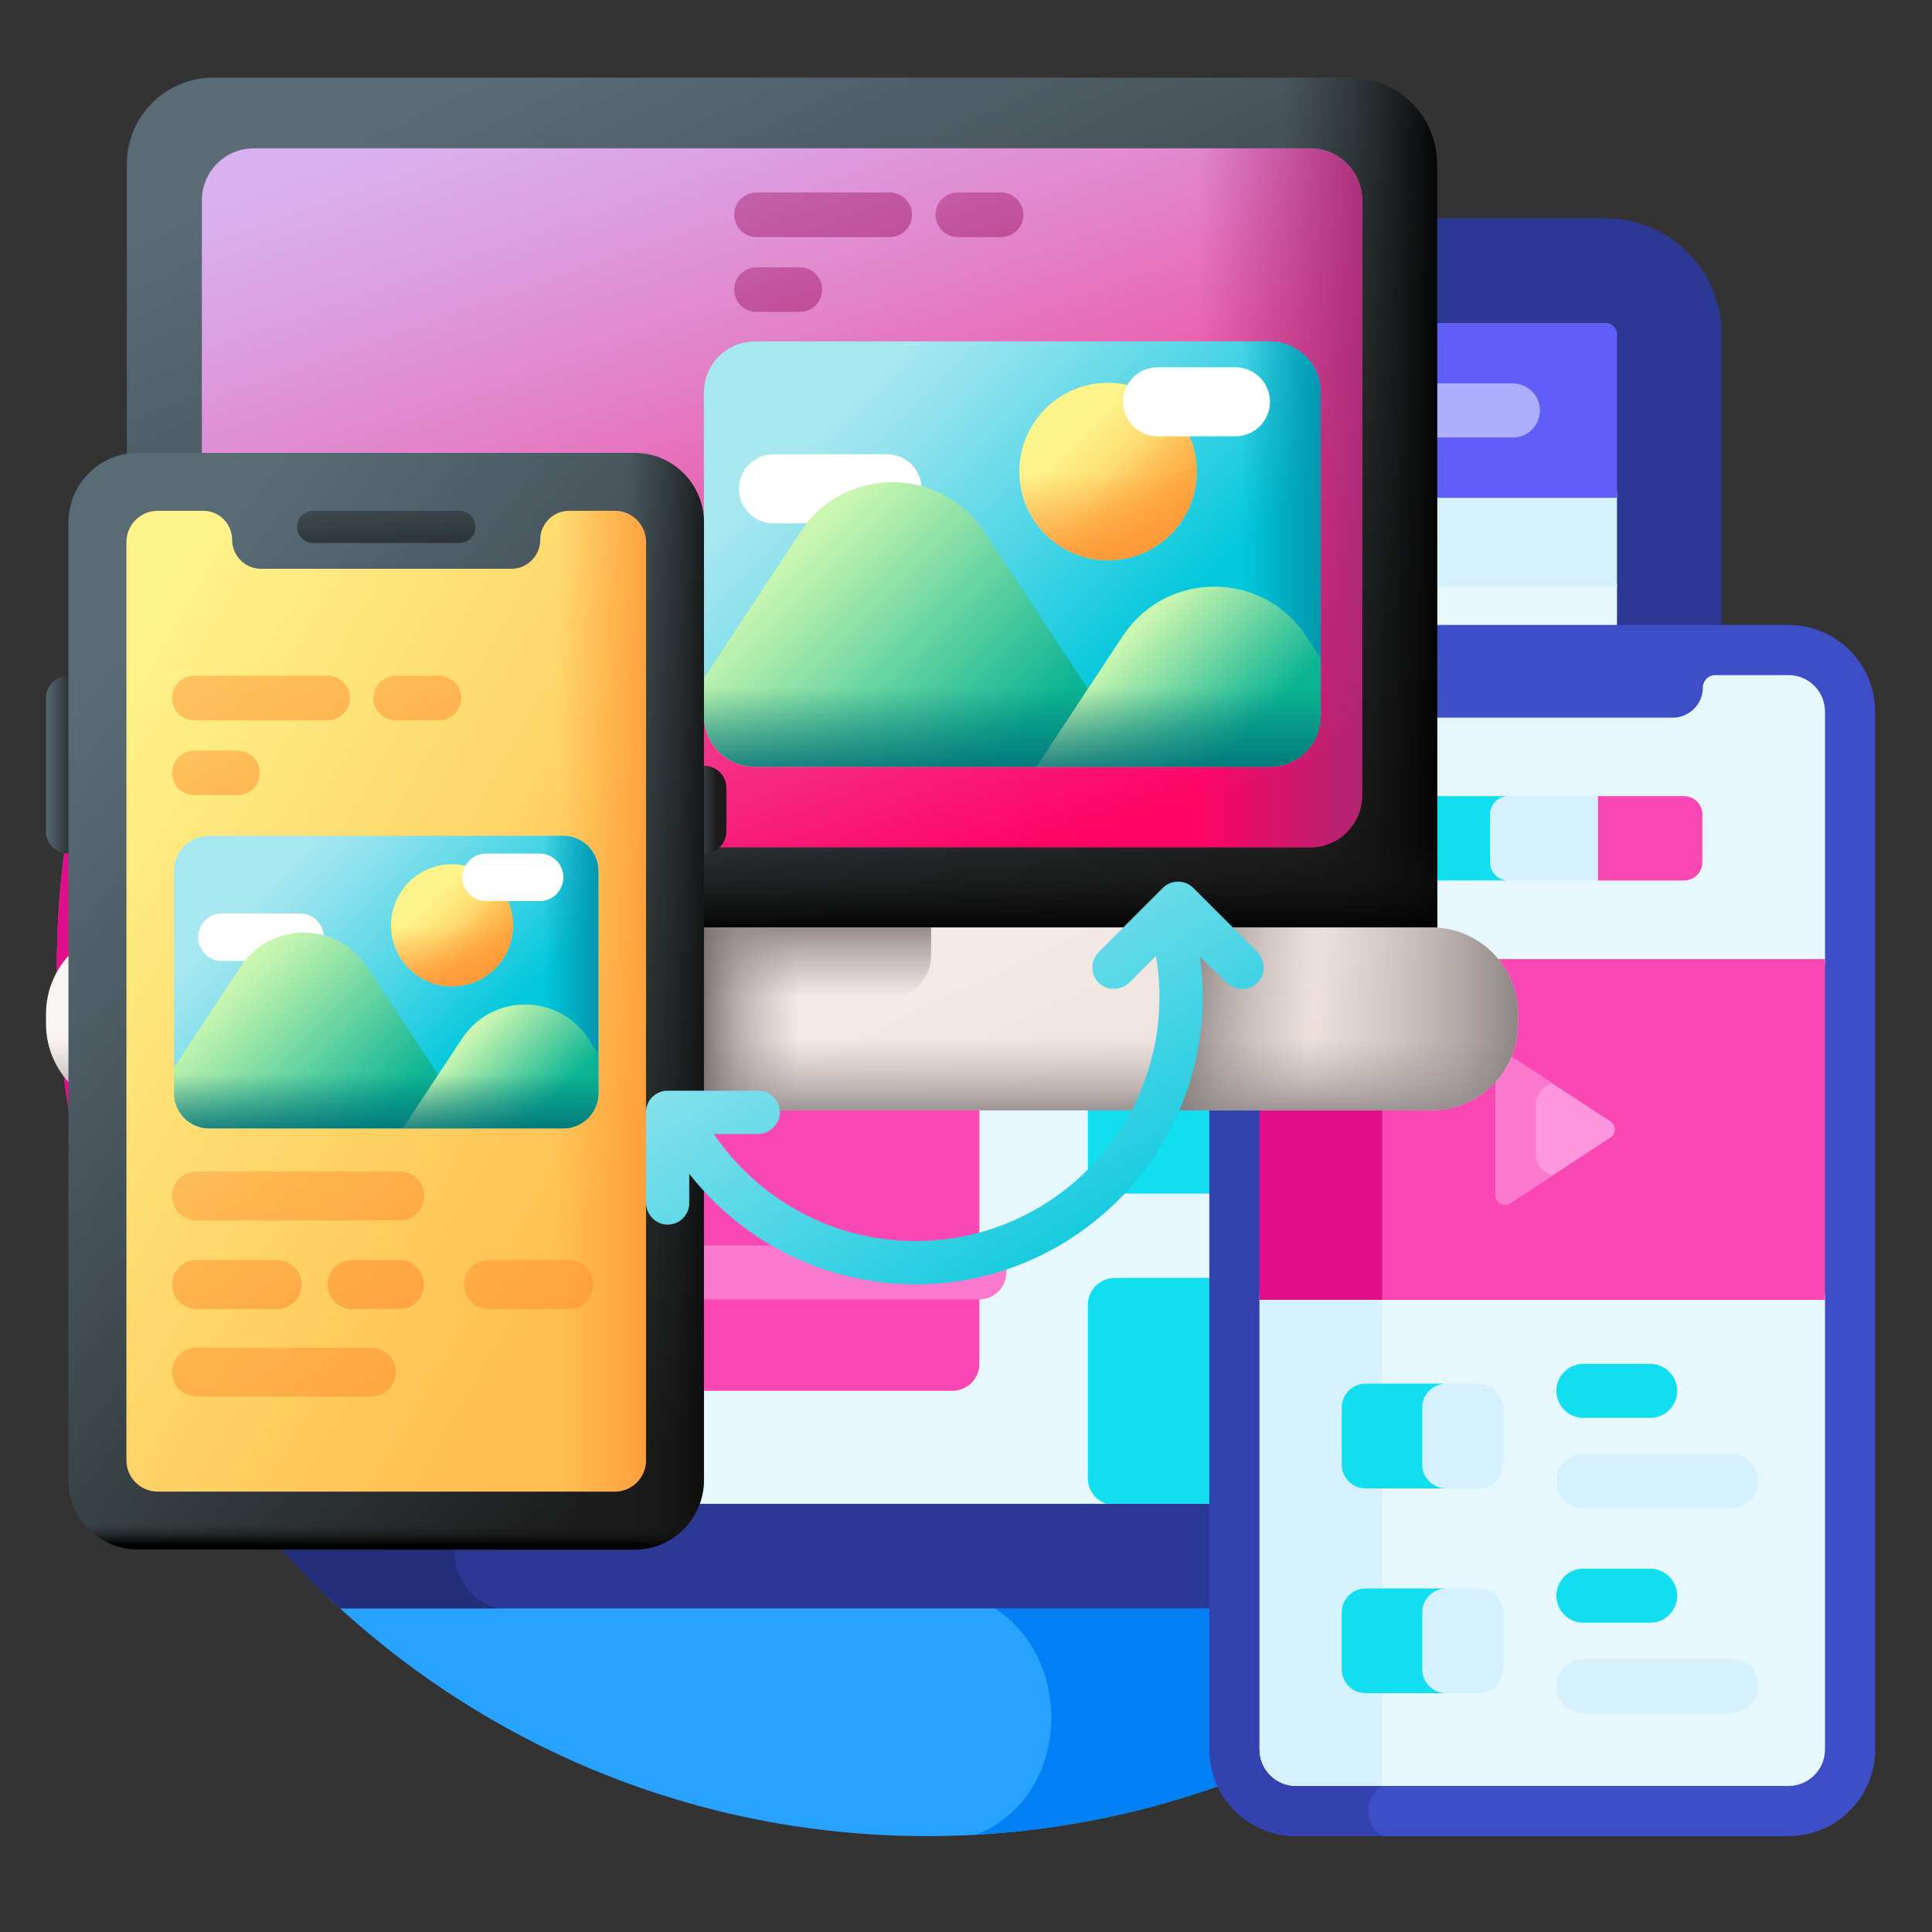 <svg xmlns="http://www.w3.org/2000/svg" width="84" height="84" viewBox="0 0 84 84" fill="none"><rect x="0" y="0" width="84" height="84" fill="#333333" stroke="none"/><path d="M60.388 9.939C54.567 6.284 47.682 4.169 40.302 4.169C32.921 4.169 26.036 6.284 20.215 9.939H60.388Z" fill="#27A3FF"/><path d="M14.311 69.487C21.089 75.898 30.236 79.831 40.302 79.831C50.368 79.831 59.514 75.898 66.292 69.487H14.311Z" fill="#27A3FF"/><path d="M42.453 79.768C51.668 79.251 60 75.438 66.292 69.487H42.385C46.748 71.217 46.866 77.996 42.453 79.768Z" fill="#0080F4"/><path d="M69.818 9.496H20.938C18.678 10.845 16.57 12.424 14.648 14.199L10.422 65.2C11.742 66.897 13.202 68.481 14.787 69.93H52.817V30.939C52.817 28.991 54.401 27.405 56.35 27.405H74.851V14.53C74.851 11.754 72.593 9.496 69.818 9.496Z" fill="#2B3894"/><path d="M19.781 67.53C19.781 66.198 20.826 65.114 22.141 65.046V14.344C20.826 14.276 19.781 13.192 19.781 11.861C19.781 10.757 20.499 9.823 21.493 9.496H20.938C18.678 10.845 16.57 12.424 14.648 14.199L10.422 65.2C11.742 66.897 13.202 68.481 14.787 69.93H21.62C20.561 69.644 19.781 68.679 19.781 67.53Z" fill="#232E7A"/><path d="M6.318 25.364C4.567 28.934 3.365 32.821 2.814 36.914L7.283 60.473L7.282 60.474C8.249 62.198 9.346 63.84 10.562 65.384H52.817V30.939C52.817 28.991 54.401 27.406 56.35 27.406H70.304V25.364H6.318Z" fill="#E6F7FE"/><path d="M6.318 25.364C4.567 28.934 3.365 32.821 2.814 36.914L7.283 60.473L7.282 60.474C8.249 62.198 9.346 63.84 10.562 65.384H21.028V25.364H6.318Z" fill="#D5F1FE"/><path d="M41.405 36.908H2.813C2.589 38.574 2.471 40.273 2.471 42C2.471 47.068 3.47 51.902 5.278 56.32H42.582V38.085C42.582 37.435 42.055 36.908 41.405 36.908Z" fill="#F948B4"/><path d="M7.283 60.472H41.405C42.055 60.472 42.581 59.946 42.581 59.296V56.32H5.278C5.864 57.75 6.534 59.136 7.283 60.472Z" fill="#F948B4"/><path d="M20.895 36.908H2.813C2.589 38.574 2.471 40.273 2.471 42C2.471 47.068 3.47 51.902 5.278 56.32H19.719V38.085C19.719 37.435 20.245 36.908 20.895 36.908Z" fill="#E00E8B"/><path d="M19.719 59.296V56.32H5.278C5.863 57.75 6.534 59.136 7.283 60.472H20.895C20.245 60.472 19.719 59.946 19.719 59.296Z" fill="#E00E8B"/><path d="M6.009 32.257C6.657 32.257 7.183 31.731 7.183 31.083C7.183 30.434 6.657 29.908 6.009 29.908H4.445C4.185 30.68 3.951 31.464 3.74 32.257H6.009Z" fill="#F948B4"/><path d="M34.087 32.439V29.726C34.087 29.29 33.734 28.936 33.298 28.936H13.229C12.793 28.936 12.44 29.29 12.44 29.726V32.439C12.44 32.875 12.793 33.229 13.229 33.229H33.298C33.734 33.229 34.087 32.875 34.087 32.439Z" fill="#D5F1FE"/><path d="M20.16 32.439V29.726C20.16 29.29 20.514 28.936 20.95 28.936H13.229C12.793 28.936 12.44 29.29 12.44 29.726V32.439C12.44 32.875 12.793 33.229 13.229 33.229H20.95C20.514 33.229 20.16 32.875 20.16 32.439Z" fill="#11DFEF"/><path d="M48.475 28.467C47.824 28.467 47.296 28.995 47.296 29.646V37.171C47.296 37.821 47.824 38.35 48.475 38.35H52.817V30.939C52.817 29.978 53.203 29.104 53.829 28.467H48.475Z" fill="#11DFEF"/><path d="M52.817 42.015H48.475C47.824 42.015 47.296 42.542 47.296 43.194V50.718C47.296 51.369 47.824 51.897 48.475 51.897H52.817V42.015Z" fill="#11DFEF"/><path d="M52.817 55.562H48.475C47.824 55.562 47.296 56.089 47.296 56.741V64.265C47.296 64.786 47.634 65.227 48.102 65.384H52.817V55.562Z" fill="#11DFEF"/><path d="M42.581 56.498H9.896C9.247 56.498 8.721 55.973 8.721 55.324C8.721 54.675 9.247 54.149 9.896 54.149H42.581C43.23 54.149 43.756 54.675 43.756 55.324C43.756 55.972 43.23 56.498 42.581 56.498Z" fill="#FC7ACD"/><path d="M9.896 54.149H4.463C4.733 54.945 5.03 55.727 5.351 56.498H9.896C10.544 56.498 11.07 55.973 11.07 55.324C11.07 54.675 10.544 54.149 9.896 54.149Z" fill="#11DFEF"/><path d="M24.171 46.214L17.919 42.113C17.523 41.853 16.997 42.138 16.997 42.611V50.812C16.997 51.286 17.523 51.57 17.919 51.31L24.171 47.21C24.53 46.975 24.53 46.449 24.171 46.214Z" fill="#FC7ACD"/><path d="M19.426 47.825V45.598C19.426 44.77 19.959 44.134 20.639 43.897L17.919 42.113C17.523 41.853 16.997 42.138 16.997 42.611V50.812C16.997 51.286 17.523 51.57 17.919 51.31L20.639 49.527C19.959 49.289 19.426 48.654 19.426 47.825Z" fill="#F948B4"/><path d="M77.761 27.171H56.35C54.272 27.171 52.581 28.861 52.581 30.939V76.063C52.581 78.141 54.272 79.831 56.35 79.831H77.761C79.839 79.831 81.529 78.141 81.529 76.063V30.939C81.529 28.861 79.839 27.171 77.761 27.171Z" fill="#3D4EC6"/><path d="M60.753 77.456V33.923C60.753 32.261 60.294 30.65 59.573 29.153C59.48 28.959 59.428 28.741 59.428 28.512C59.428 27.918 59.779 27.407 60.284 27.172H56.35C54.269 27.172 52.582 28.858 52.582 30.939V76.063C52.582 78.144 54.269 79.831 56.35 79.831H60.11C59.737 79.608 59.486 79.201 59.486 78.734C59.486 78.032 60.052 77.463 60.753 77.456Z" fill="#3342AE"/><path d="M79.348 41.907C79.348 35.943 79.348 31.453 79.348 30.939C79.348 30.062 78.638 29.352 77.761 29.352H74.579C74.279 29.352 74.036 29.596 74.036 29.895C74.036 30.616 73.447 31.204 72.727 31.204H61.384C60.664 31.204 60.075 30.616 60.075 29.895C60.075 29.596 59.832 29.352 59.532 29.352H56.35C55.474 29.352 54.763 30.062 54.763 30.939V41.907H79.348Z" fill="#E6F7FE"/><path d="M54.763 56.308V76.063C54.763 76.94 55.474 77.65 56.349 77.65H77.761C78.638 77.65 79.348 76.94 79.348 76.063C79.348 75.333 79.348 66.183 79.348 56.308H54.763Z" fill="#E6F7FE"/><path d="M60.095 41.907C60.095 37.33 60.095 33.207 60.095 30.113C60.083 30.042 60.075 29.97 60.075 29.895C60.075 29.596 59.832 29.352 59.532 29.352H56.349C55.474 29.352 54.763 30.062 54.763 30.939V41.907H60.095Z" fill="#D5F1FE"/><path d="M54.763 56.308V76.063C54.763 76.94 55.474 77.65 56.349 77.65H60.095C60.095 72.7 60.095 64.659 60.095 56.308H54.763Z" fill="#D5F1FE"/><path d="M71.746 61.648H68.843C68.194 61.648 67.669 61.122 67.669 60.473C67.669 59.825 68.194 59.299 68.843 59.299H71.746C72.395 59.299 72.921 59.825 72.921 60.473C72.921 61.122 72.395 61.648 71.746 61.648Z" fill="#11DFEF"/><path d="M75.276 65.573H68.843C68.195 65.573 67.669 65.047 67.669 64.399C67.669 63.751 68.195 63.225 68.843 63.225H75.276C75.925 63.225 76.451 63.75 76.451 64.399C76.451 65.047 75.925 65.573 75.276 65.573Z" fill="#D5F1FE"/><path d="M71.746 70.552H68.843C68.194 70.552 67.669 70.026 67.669 69.377C67.669 68.729 68.194 68.203 68.843 68.203H71.746C72.395 68.203 72.921 68.729 72.921 69.377C72.921 70.026 72.395 70.552 71.746 70.552Z" fill="#11DFEF"/><path d="M75.276 74.479H68.843C68.195 74.479 67.669 73.953 67.669 73.304C67.669 72.655 68.195 72.13 68.843 72.13H75.276C75.925 72.13 76.451 72.655 76.451 73.304C76.451 73.953 75.925 74.479 75.276 74.479Z" fill="#D5F1FE"/><path d="M54.763 41.7H79.348V56.515H54.763V41.7Z" fill="#F948B4"/><path d="M54.763 41.7H60.095V56.515H54.763V41.7Z" fill="#E00E8B"/><path d="M74.016 37.492V35.404C74.016 34.969 73.663 34.615 73.227 34.615H60.885C60.449 34.615 60.095 34.969 60.095 35.404V37.492C60.095 37.927 60.449 38.281 60.885 38.281H73.227C73.663 38.281 74.016 37.927 74.016 37.492Z" fill="#D5F1FE"/><path d="M64.786 37.492V35.404C64.786 34.969 65.14 34.615 65.576 34.615H60.884C60.448 34.615 60.095 34.969 60.095 35.404V37.492C60.095 37.927 60.448 38.281 60.884 38.281H65.576C65.14 38.281 64.786 37.927 64.786 37.492Z" fill="#11DFEF"/><path d="M64.303 60.16H59.374C58.801 60.16 58.336 60.625 58.336 61.198V63.675C58.336 64.247 58.801 64.713 59.374 64.713H64.303C64.875 64.713 65.34 64.247 65.34 63.675V61.198C65.34 60.625 64.875 60.16 64.303 60.16Z" fill="#D5F1FE"/><path d="M64.303 69.064H59.374C58.801 69.064 58.336 69.529 58.336 70.102V72.58C58.336 73.152 58.801 73.617 59.374 73.617H64.303C64.875 73.617 65.34 73.152 65.34 72.58V70.102C65.34 69.529 64.875 69.064 64.303 69.064Z" fill="#D5F1FE"/><path d="M61.838 63.675V61.198C61.838 60.625 62.304 60.16 62.876 60.16H59.374C58.801 60.16 58.336 60.625 58.336 61.198V63.675C58.336 64.247 58.801 64.713 59.374 64.713H62.876C62.304 64.713 61.838 64.247 61.838 63.675Z" fill="#11DFEF"/><path d="M61.838 72.58V70.102C61.838 69.529 62.304 69.064 62.876 69.064H59.374C58.801 69.064 58.336 69.529 58.336 70.102V72.58C58.336 73.152 58.801 73.617 59.374 73.617H62.876C62.304 73.617 61.838 73.152 61.838 72.58Z" fill="#11DFEF"/><path d="M6.24 25.521H70.304V21.377H8.584C7.719 22.703 6.935 24.086 6.24 25.521Z" fill="#D5F1FE"/><path d="M21.028 21.377H8.584C7.719 22.703 6.935 24.086 6.24 25.521H21.028V21.377Z" fill="#11DFEF"/><path d="M12.44 25.521C12.44 23.239 10.715 21.388 8.583 21.378C7.719 22.704 6.935 24.087 6.24 25.521H12.44Z" fill="#0AC6E5"/><path d="M69.818 14.044H14.815C12.362 16.281 10.205 18.837 8.408 21.646H70.304V14.53C70.304 14.267 70.081 14.044 69.818 14.044Z" fill="#615DF9"/><path d="M21.028 14.044H14.815C12.362 16.281 10.205 18.837 8.408 21.646H21.028V14.044Z" fill="#3D4EC6"/><path d="M65.779 19.02H57.531C56.882 19.02 56.356 18.494 56.356 17.845C56.356 17.196 56.882 16.671 57.531 16.671H65.779C66.427 16.671 66.953 17.196 66.953 17.845C66.953 18.494 66.427 19.02 65.779 19.02Z" fill="#AEAEFF"/><path d="M51.631 19.02H15.576C14.927 19.02 14.401 18.494 14.401 17.845C14.401 17.196 14.927 16.671 15.576 16.671H51.631C52.28 16.671 52.805 17.196 52.805 17.845C52.805 18.494 52.28 19.02 51.631 19.02Z" fill="#AEAEFF"/><path d="M45.181 17.845C45.181 17.196 45.706 16.671 46.356 16.671H15.576C14.927 16.671 14.401 17.196 14.401 17.845C14.401 18.494 14.927 19.02 15.576 19.02H46.356C45.706 19.02 45.181 18.494 45.181 17.845Z" fill="#8181FC"/><path d="M33.298 28.936H29.548V33.229H33.298C33.734 33.229 34.088 32.875 34.088 32.439V29.726C34.087 29.29 33.734 28.936 33.298 28.936Z" fill="#F948B4"/><path d="M9.896 57.672C9.247 57.672 8.721 57.146 8.721 56.497V53.992C8.721 53.343 9.247 52.817 9.896 52.817C10.545 52.817 11.07 53.343 11.07 53.992V56.497C11.07 57.146 10.545 57.672 9.896 57.672Z" fill="#E6F7FE"/><path d="M9.896 55.324C9.247 55.324 8.721 54.798 8.721 54.149V56.498C8.721 57.147 9.247 57.672 9.896 57.672C10.545 57.672 11.07 57.147 11.07 56.498V54.149C11.07 54.798 10.545 55.324 9.896 55.324Z" fill="#D5F1FE"/><path d="M73.227 34.615H69.477V38.281H73.227C73.663 38.281 74.016 37.927 74.016 37.492V35.404C74.016 34.969 73.663 34.615 73.227 34.615Z" fill="#F948B4"/><path d="M70.022 48.761L65.67 45.907C65.394 45.726 65.027 45.923 65.027 46.253V51.962C65.027 52.292 65.394 52.49 65.67 52.309L70.022 49.455C70.272 49.291 70.272 48.925 70.022 48.761Z" fill="#FF97DF"/><path d="M66.77 50.159V48.057C66.77 47.575 67.106 47.214 67.515 47.117L65.67 45.907C65.394 45.726 65.027 45.923 65.027 46.253V51.962C65.027 52.292 65.394 52.49 65.67 52.31L67.515 51.1C67.106 51.002 66.77 50.641 66.77 50.159Z" fill="#FC7ACD"/><g clip-path="url(#clip0_18403_22538)"><path d="M62.486 47.61H5.515V7.14C5.515 5.06 7.2 3.375 9.279 3.375H58.721C60.8 3.375 62.486 5.06 62.486 7.14V47.61Z" fill="url(#paint0_linear_18403_22538)"/><path d="M58.721 3.375H35.756V47.61H62.486V7.14C62.486 5.06 60.8 3.375 58.721 3.375Z" fill="url(#paint1_linear_18403_22538)"/><path d="M5.515 31.504H62.486V47.61H5.515V31.504Z" fill="url(#paint2_linear_18403_22538)"/><path d="M56.964 6.449H11.036C9.789 6.449 8.777 7.461 8.777 8.708V34.585C8.777 35.832 9.789 36.844 11.036 36.844H56.964C58.212 36.844 59.223 35.832 59.223 34.585V8.708C59.223 7.461 58.212 6.449 56.964 6.449Z" fill="url(#paint3_linear_18403_22538)"/><path d="M35.756 36.844H56.964C58.212 36.844 59.223 35.832 59.223 34.585V8.708C59.223 7.461 58.212 6.449 56.964 6.449H35.756V36.844Z" fill="url(#paint4_linear_18403_22538)"/><path d="M62.235 48.275H5.765C3.685 48.275 2 46.59 2 44.511V44.087C2 42.008 3.685 40.322 5.765 40.322H62.235C64.314 40.322 66 42.008 66 44.087V44.511C66 46.59 64.314 48.275 62.235 48.275Z" fill="url(#paint5_linear_18403_22538)"/><path d="M2 42.503V44.511C2 46.59 3.685 48.276 5.765 48.276H62.235C64.314 48.276 66 46.59 66 44.511V42.503H2Z" fill="url(#paint6_linear_18403_22538)"/><path d="M62.236 40.322H40.484V48.275H62.236C64.315 48.275 66 46.59 66 44.511V44.087C66 42.008 64.315 40.322 62.236 40.322Z" fill="url(#paint7_linear_18403_22538)"/><path d="M62.236 40.322H51.192V48.275H62.236C64.315 48.275 66 46.59 66 44.511V44.087C66 42.008 64.315 40.322 62.236 40.322Z" fill="url(#paint8_linear_18403_22538)"/><path d="M27.516 40.322V41.535C27.516 42.563 28.35 43.397 29.378 43.397H38.622C39.65 43.397 40.483 42.563 40.483 41.535V40.322H27.516Z" fill="url(#paint9_linear_18403_22538)"/><path d="M27.516 40.322V41.535C27.516 42.563 28.35 43.397 29.378 43.397H38.622C39.65 43.397 40.483 42.563 40.483 41.535V40.322H27.516Z" fill="url(#paint10_linear_18403_22538)"/><path d="M50.063 40.322H28.311V48.275H50.063C52.142 48.275 53.827 46.59 53.827 44.511V44.087C53.827 42.008 52.142 40.322 50.063 40.322Z" fill="url(#paint11_linear_18403_22538)"/><path d="M38.684 8.369H32.891C32.355 8.369 31.921 8.803 31.921 9.339C31.921 9.874 32.355 10.308 32.891 10.308H38.684C39.22 10.308 39.654 9.874 39.654 9.339C39.654 8.803 39.22 8.369 38.684 8.369Z" fill="url(#paint12_linear_18403_22538)"/><path d="M43.528 8.369H41.645C41.11 8.369 40.676 8.803 40.676 9.339C40.676 9.874 41.11 10.308 41.645 10.308H43.528C44.063 10.308 44.497 9.874 44.497 9.339C44.497 8.803 44.063 8.369 43.528 8.369Z" fill="url(#paint13_linear_18403_22538)"/><path d="M34.773 11.622H32.891C32.355 11.622 31.921 12.056 31.921 12.592C31.921 13.127 32.355 13.561 32.891 13.561H34.773C35.309 13.561 35.743 13.127 35.743 12.592C35.743 12.056 35.309 11.622 34.773 11.622Z" fill="url(#paint14_linear_18403_22538)"/><path d="M55.203 33.338H32.827C31.6 33.338 30.605 32.343 30.605 31.116V17.064C30.605 15.837 31.6 14.843 32.827 14.843H55.203C56.43 14.843 57.425 15.837 57.425 17.064V31.116C57.425 32.343 56.43 33.338 55.203 33.338Z" fill="url(#paint15_linear_18403_22538)"/><path d="M48.177 33.338H55.203C56.43 33.338 57.425 32.343 57.425 31.116V17.064C57.425 15.837 56.43 14.843 55.203 14.843H48.177V33.338Z" fill="url(#paint16_linear_18403_22538)"/><path d="M33.628 22.752H38.571C39.4 22.752 40.072 22.081 40.072 21.252C40.072 20.423 39.4 19.751 38.571 19.751H33.628C32.799 19.751 32.127 20.423 32.127 21.252C32.128 22.081 32.799 22.752 33.628 22.752Z" fill="white"/><path d="M48.177 24.359C50.308 24.359 52.035 22.631 52.035 20.501C52.035 18.37 50.308 16.643 48.177 16.643C46.046 16.643 44.319 18.37 44.319 20.501C44.319 22.631 46.046 24.359 48.177 24.359Z" fill="url(#paint17_linear_18403_22538)"/><path d="M44.319 20.5C44.319 22.631 46.046 24.359 48.177 24.359C50.308 24.359 52.035 22.631 52.035 20.5C52.035 20.039 51.954 19.597 51.805 19.186H44.549C44.4 19.597 44.319 20.039 44.319 20.5Z" fill="url(#paint18_linear_18403_22538)"/><path d="M45.449 23.229C46.956 24.735 49.398 24.735 50.905 23.229C52.412 21.722 52.412 19.279 50.905 17.773C50.579 17.446 50.208 17.191 49.813 17.006L44.682 22.137C44.867 22.532 45.123 22.902 45.449 23.229Z" fill="url(#paint19_linear_18403_22538)"/><path d="M50.329 18.97H53.714C54.543 18.97 55.215 18.298 55.215 17.47C55.215 16.641 54.543 15.969 53.714 15.969H50.329C49.501 15.969 48.829 16.641 48.829 17.47C48.829 18.298 49.501 18.97 50.329 18.97Z" fill="white"/><path d="M32.827 33.338H49.538L42.786 23.108C40.899 20.249 36.704 20.249 34.817 23.108L30.605 29.489V31.116C30.605 32.343 31.6 33.338 32.827 33.338Z" fill="url(#paint20_linear_18403_22538)"/><path d="M55.203 33.337C56.43 33.337 57.425 32.343 57.425 31.116V28.62L56.785 27.651C54.898 24.792 50.703 24.792 48.816 27.651L45.063 33.337H55.203Z" fill="url(#paint21_linear_18403_22538)"/><path d="M30.605 24.09V31.116C30.605 32.343 31.6 33.337 32.827 33.337H55.203C56.43 33.337 57.425 32.343 57.425 31.116V24.09H30.605Z" fill="url(#paint22_linear_18403_22538)"/><path d="M2 30.35V36.144C2 36.679 2.434 37.113 2.97 37.113C3.505 37.113 3.939 36.679 3.939 36.144V30.35C3.939 29.815 3.505 29.381 2.97 29.381C2.434 29.381 2 29.815 2 30.35Z" fill="url(#paint23_linear_18403_22538)"/><path d="M29.642 34.261V36.144C29.642 36.679 30.076 37.113 30.612 37.113C31.147 37.113 31.581 36.679 31.581 36.144V34.261C31.581 33.726 31.147 33.292 30.612 33.292C30.076 33.292 29.642 33.726 29.642 34.261Z" fill="url(#paint24_linear_18403_22538)"/><path d="M27.58 67.375H6.001C4.33 67.375 2.976 66.02 2.976 64.35V22.713C2.975 21.043 4.33 19.689 6.001 19.689H27.58C29.25 19.689 30.605 21.043 30.605 22.713V64.35C30.605 66.02 29.25 67.375 27.58 67.375Z" fill="url(#paint25_linear_18403_22538)"/><path d="M2.976 64.661V64.35C2.976 66.02 4.33 67.375 6.001 67.375H27.58C29.251 67.375 30.605 66.02 30.605 64.35V64.661H2.976V64.661Z" fill="url(#paint26_linear_18403_22538)"/><path d="M27.58 19.689H16.791V67.375H27.58C29.251 67.375 30.605 66.02 30.605 64.35V22.713C30.605 21.043 29.251 19.689 27.58 19.689Z" fill="url(#paint27_linear_18403_22538)"/><path d="M19.969 22.209H13.612C13.226 22.209 12.913 22.522 12.913 22.907C12.913 23.293 13.226 23.606 13.612 23.606H19.97C20.162 23.606 20.337 23.528 20.463 23.401C20.59 23.275 20.668 23.1 20.668 22.907C20.668 22.522 20.355 22.209 19.969 22.209Z" fill="url(#paint28_linear_18403_22538)"/><path d="M28.084 23.57V63.492C28.084 64.244 27.475 64.853 26.723 64.853H6.858C6.106 64.853 5.497 64.244 5.497 63.492V23.57C5.497 22.819 6.106 22.209 6.858 22.209H8.832C9.528 22.209 10.093 22.773 10.093 23.469C10.093 24.166 10.657 24.73 11.353 24.73H22.227C22.923 24.73 23.488 24.166 23.488 23.469C23.488 22.773 24.052 22.209 24.748 22.209H26.723C27.475 22.209 28.084 22.819 28.084 23.57Z" fill="url(#paint29_linear_18403_22538)"/><path d="M26.723 22.209H24.748C24.052 22.209 23.488 22.773 23.488 23.469C23.488 24.166 22.924 24.73 22.228 24.73H16.791V64.853H26.723C27.475 64.853 28.084 64.244 28.084 63.492V23.57C28.084 22.818 27.475 22.209 26.723 22.209Z" fill="url(#paint30_linear_18403_22538)"/><path d="M14.241 29.381H8.448C7.912 29.381 7.478 29.815 7.478 30.35C7.478 30.886 7.912 31.32 8.448 31.32H14.241C14.777 31.32 15.211 30.886 15.211 30.35C15.211 29.815 14.777 29.381 14.241 29.381Z" fill="url(#paint31_linear_18403_22538)"/><path d="M19.084 29.381H17.202C16.666 29.381 16.232 29.815 16.232 30.35C16.232 30.886 16.666 31.32 17.202 31.32H19.084C19.62 31.32 20.054 30.886 20.054 30.35C20.054 29.815 19.62 29.381 19.084 29.381Z" fill="url(#paint32_linear_18403_22538)"/><path d="M10.33 32.633H8.448C7.912 32.633 7.478 33.067 7.478 33.602C7.478 34.138 7.912 34.572 8.448 34.572H10.33C10.865 34.572 11.299 34.138 11.299 33.602C11.3 33.067 10.865 32.633 10.33 32.633Z" fill="url(#paint33_linear_18403_22538)"/><path d="M17.387 50.935H8.543C7.955 50.935 7.478 51.412 7.478 52C7.478 52.588 7.955 53.065 8.543 53.065H17.387C17.974 53.065 18.451 52.588 18.451 52C18.451 51.412 17.974 50.935 17.387 50.935Z" fill="url(#paint34_linear_18403_22538)"/><path d="M13.114 55.851C13.114 55.263 12.637 54.786 12.049 54.786H8.543C7.955 54.786 7.478 55.263 7.478 55.851C7.478 56.439 7.955 56.915 8.543 56.915H12.049C12.637 56.915 13.114 56.439 13.114 55.851Z" fill="url(#paint35_linear_18403_22538)"/><path d="M25.797 55.851C25.797 55.263 25.321 54.786 24.733 54.786H21.226C20.638 54.786 20.162 55.263 20.162 55.851C20.162 56.439 20.638 56.915 21.226 56.915H24.733C25.321 56.915 25.797 56.439 25.797 55.851Z" fill="url(#paint36_linear_18403_22538)"/><path d="M17.21 59.656C17.21 59.068 16.734 58.591 16.146 58.591H8.543C7.955 58.591 7.478 59.067 7.478 59.656C7.478 60.243 7.955 60.72 8.543 60.72H16.146C16.734 60.72 17.21 60.243 17.21 59.656Z" fill="url(#paint37_linear_18403_22538)"/><path d="M17.367 56.915C17.955 56.915 18.432 56.439 18.432 55.851C18.432 55.263 17.955 54.786 17.367 54.786H15.3C14.713 54.786 14.236 55.263 14.236 55.851C14.236 56.439 14.713 56.915 15.3 56.915H17.367Z" fill="url(#paint38_linear_18403_22538)"/><path d="M24.486 49.061H9.094C8.25 49.061 7.566 48.377 7.566 47.533V37.867C7.566 37.023 8.25 36.339 9.094 36.339H24.486C25.33 36.339 26.015 37.023 26.015 37.867V47.533C26.015 48.377 25.33 49.061 24.486 49.061Z" fill="url(#paint39_linear_18403_22538)"/><path d="M19.653 49.061H24.486C25.33 49.061 26.015 48.377 26.015 47.533V37.867C26.015 37.023 25.33 36.339 24.486 36.339H19.653V49.061Z" fill="url(#paint40_linear_18403_22538)"/><path d="M9.646 41.779H13.046C13.616 41.779 14.078 41.317 14.078 40.747C14.078 40.177 13.616 39.715 13.046 39.715H9.646C9.075 39.715 8.613 40.177 8.613 40.747C8.613 41.317 9.075 41.779 9.646 41.779Z" fill="white"/><path d="M19.653 42.885C21.119 42.885 22.307 41.697 22.307 40.231C22.307 38.765 21.119 37.577 19.653 37.577C18.188 37.577 17 38.765 17 40.231C17 41.697 18.188 42.885 19.653 42.885Z" fill="url(#paint41_linear_18403_22538)"/><path d="M17 40.231C17 41.697 18.188 42.885 19.653 42.885C21.119 42.885 22.307 41.697 22.307 40.231C22.307 39.914 22.251 39.609 22.149 39.327H17.158C17.055 39.609 17 39.914 17 40.231Z" fill="url(#paint42_linear_18403_22538)"/><path d="M17.777 42.108C18.813 43.144 20.494 43.144 21.53 42.108C22.566 41.071 22.566 39.391 21.53 38.355C21.305 38.13 21.051 37.954 20.779 37.827L17.25 41.357C17.377 41.628 17.552 41.883 17.777 42.108Z" fill="url(#paint43_linear_18403_22538)"/><path d="M21.134 39.178H23.462C24.032 39.178 24.495 38.716 24.495 38.146C24.495 37.575 24.032 37.113 23.462 37.113H21.134C20.564 37.113 20.102 37.575 20.102 38.146C20.102 38.716 20.564 39.178 21.134 39.178Z" fill="white"/><path d="M9.094 49.062H20.589L15.945 42.025C14.647 40.058 11.761 40.058 10.463 42.025L7.566 46.414V47.533C7.566 48.377 8.25 49.062 9.094 49.062Z" fill="url(#paint44_linear_18403_22538)"/><path d="M24.487 49.061C25.331 49.061 26.015 48.377 26.015 47.533V45.816L25.575 45.15C24.277 43.183 21.391 43.183 20.093 45.15L17.512 49.061H24.487V49.061Z" fill="url(#paint45_linear_18403_22538)"/><path d="M7.566 42.7V47.533C7.566 48.377 8.25 49.061 9.094 49.061H24.486C25.33 49.061 26.015 48.377 26.015 47.533V42.7H7.566Z" fill="url(#paint46_linear_18403_22538)"/><path d="M28.997 53.245C29.53 53.261 29.967 52.833 29.967 52.305V51.032C32.321 54.043 36.023 55.95 40.157 55.837C46.752 55.655 52.112 50.291 52.288 43.695C52.307 42.98 52.264 42.278 52.167 41.594L53.342 42.726C53.716 43.1 54.327 43.094 54.692 42.706C55.046 42.331 55.008 41.732 54.645 41.367L51.885 38.607C51.517 38.24 50.921 38.241 50.555 38.607L47.768 41.396C47.392 41.77 47.4 42.381 47.788 42.746C48.163 43.1 48.762 43.062 49.126 42.698L50.258 41.566C50.325 41.964 50.372 42.368 50.394 42.779C50.72 48.885 45.844 53.96 39.805 53.96C36.162 53.96 32.944 52.111 31.034 49.304H32.928C33.444 49.304 33.893 48.906 33.908 48.392C33.925 47.858 33.497 47.422 32.967 47.422H29.026C28.506 47.422 28.084 47.842 28.084 48.363V52.264C28.084 52.78 28.482 53.229 28.997 53.245Z" fill="url(#paint47_linear_18403_22538)"/></g><defs><linearGradient id="paint0_linear_18403_22538" x1="22.574" y1="2.501" x2="42.435" y2="45.008" gradientUnits="userSpaceOnUse"><stop stop-color="#596C76"/><stop offset="0.284" stop-color="#4A5960"/><stop offset="0.875" stop-color="#232627"/><stop offset="1" stop-color="#1A1A1A"/></linearGradient><linearGradient id="paint1_linear_18403_22538" x1="55.835" y1="25.493" x2="62.862" y2="25.493" gradientUnits="userSpaceOnUse"><stop stop-color="#1A1A1A" stop-opacity="0"/><stop offset="0.426" stop-color="#121212" stop-opacity="0.426"/><stop offset="1"/></linearGradient><linearGradient id="paint2_linear_18403_22538" x1="34" y1="36.285" x2="34" y2="40.677" gradientUnits="userSpaceOnUse"><stop stop-color="#1A1A1A" stop-opacity="0"/><stop offset="0.426" stop-color="#121212" stop-opacity="0.426"/><stop offset="1"/></linearGradient><linearGradient id="paint3_linear_18403_22538" x1="27.3" y1="2.577" x2="40.075" y2="38.936" gradientUnits="userSpaceOnUse"><stop stop-color="#D9B1EE"/><stop offset="0.123" stop-color="#DBA3E3"/><stop offset="0.351" stop-color="#E381C8"/><stop offset="0.659" stop-color="#EF499B"/><stop offset="1" stop-color="#FE0364"/></linearGradient><linearGradient id="paint4_linear_18403_22538" x1="52.07" y1="21.646" x2="59.855" y2="21.646" gradientUnits="userSpaceOnUse"><stop stop-color="#A82975" stop-opacity="0"/><stop offset="1" stop-color="#A82975"/></linearGradient><linearGradient id="paint5_linear_18403_22538" x1="28.376" y1="32.262" x2="38.414" y2="53.747" gradientUnits="userSpaceOnUse"><stop stop-color="#F9F5F3"/><stop offset="1" stop-color="#EFE2DD"/></linearGradient><linearGradient id="paint6_linear_18403_22538" x1="34" y1="45.167" x2="34" y2="49.046" gradientUnits="userSpaceOnUse"><stop stop-color="#9E9797" stop-opacity="0"/><stop offset="0.356" stop-color="#9B9494" stop-opacity="0.356"/><stop offset="0.628" stop-color="#928B8B" stop-opacity="0.629"/><stop offset="0.872" stop-color="#827A7A" stop-opacity="0.872"/><stop offset="1" stop-color="#766E6E"/></linearGradient><linearGradient id="paint7_linear_18403_22538" x1="56.839" y1="44.299" x2="67.149" y2="44.299" gradientUnits="userSpaceOnUse"><stop stop-color="#9E9797" stop-opacity="0"/><stop offset="0.356" stop-color="#9B9494" stop-opacity="0.356"/><stop offset="0.628" stop-color="#928B8B" stop-opacity="0.629"/><stop offset="0.872" stop-color="#827A7A" stop-opacity="0.872"/><stop offset="1" stop-color="#766E6E"/></linearGradient><linearGradient id="paint8_linear_18403_22538" x1="57.148" y1="44.333" x2="50.843" y2="43.705" gradientUnits="userSpaceOnUse"><stop stop-color="#9E9797" stop-opacity="0"/><stop offset="0.356" stop-color="#9B9494" stop-opacity="0.356"/><stop offset="0.628" stop-color="#928B8B" stop-opacity="0.629"/><stop offset="0.872" stop-color="#827A7A" stop-opacity="0.872"/><stop offset="1" stop-color="#766E6E"/></linearGradient><linearGradient id="paint9_linear_18403_22538" x1="34" y1="43.522" x2="34" y2="40.756" gradientUnits="userSpaceOnUse"><stop stop-color="#F9F5F3"/><stop offset="1" stop-color="#EFE2DD"/></linearGradient><linearGradient id="paint10_linear_18403_22538" x1="34" y1="43.689" x2="34" y2="39.757" gradientUnits="userSpaceOnUse"><stop stop-color="#9E9797" stop-opacity="0"/><stop offset="0.356" stop-color="#9B9494" stop-opacity="0.356"/><stop offset="0.628" stop-color="#928B8B" stop-opacity="0.629"/><stop offset="0.872" stop-color="#827A7A" stop-opacity="0.872"/><stop offset="1" stop-color="#766E6E"/></linearGradient><linearGradient id="paint11_linear_18403_22538" x1="34.753" y1="44.299" x2="30.484" y2="44.299" gradientUnits="userSpaceOnUse"><stop stop-color="#9E9797" stop-opacity="0"/><stop offset="0.356" stop-color="#9B9494" stop-opacity="0.356"/><stop offset="0.628" stop-color="#928B8B" stop-opacity="0.629"/><stop offset="0.872" stop-color="#827A7A" stop-opacity="0.872"/><stop offset="1" stop-color="#766E6E"/></linearGradient><linearGradient id="paint12_linear_18403_22538" x1="28.803" y1="-11.982" x2="41.581" y2="27.023" gradientUnits="userSpaceOnUse"><stop stop-color="#A82975" stop-opacity="0"/><stop offset="1" stop-color="#A82975"/></linearGradient><linearGradient id="paint13_linear_18403_22538" x1="37.874" y1="-5.047" x2="46.495" y2="21.27" gradientUnits="userSpaceOnUse"><stop stop-color="#A82975" stop-opacity="0"/><stop offset="1" stop-color="#A82975"/></linearGradient><linearGradient id="paint14_linear_18403_22538" x1="29.12" y1="-1.794" x2="37.741" y2="24.523" gradientUnits="userSpaceOnUse"><stop stop-color="#A82975" stop-opacity="0"/><stop offset="1" stop-color="#A82975"/></linearGradient><linearGradient id="paint15_linear_18403_22538" x1="37.332" y1="17.407" x2="48.897" y2="28.972" gradientUnits="userSpaceOnUse"><stop stop-color="#A6E7F0"/><stop offset="0.171" stop-color="#90E2ED"/><stop offset="0.529" stop-color="#56D7E7"/><stop offset="1" stop-color="#02C7DD"/></linearGradient><linearGradient id="paint16_linear_18403_22538" x1="53.987" y1="24.09" x2="57.264" y2="24.09" gradientUnits="userSpaceOnUse"><stop stop-color="#0199B1" stop-opacity="0"/><stop offset="1" stop-color="#0199B1"/></linearGradient><linearGradient id="paint17_linear_18403_22538" x1="46.686" y1="19.01" x2="50.193" y2="22.517" gradientUnits="userSpaceOnUse"><stop stop-color="#FEF48B"/><stop offset="1" stop-color="#FFBF51"/></linearGradient><linearGradient id="paint18_linear_18403_22538" x1="48.177" y1="20.549" x2="48.177" y2="25.088" gradientUnits="userSpaceOnUse"><stop stop-color="#FE9738" stop-opacity="0"/><stop offset="1" stop-color="#FE9738"/></linearGradient><linearGradient id="paint19_linear_18403_22538" x1="48.231" y1="20.51" x2="51.609" y2="23.887" gradientUnits="userSpaceOnUse"><stop stop-color="#FE9738" stop-opacity="0"/><stop offset="1" stop-color="#FE9738"/></linearGradient><linearGradient id="paint20_linear_18403_22538" x1="33.959" y1="24.765" x2="42.818" y2="33.624" gradientUnits="userSpaceOnUse"><stop stop-color="#C9F6B0"/><stop offset="1" stop-color="#0BB494"/></linearGradient><linearGradient id="paint21_linear_18403_22538" x1="48.66" y1="28.159" x2="53.297" y2="32.796" gradientUnits="userSpaceOnUse"><stop stop-color="#C9F6B0"/><stop offset="1" stop-color="#0BB494"/></linearGradient><linearGradient id="paint22_linear_18403_22538" x1="44.015" y1="29.899" x2="44.015" y2="34.347" gradientUnits="userSpaceOnUse"><stop stop-color="#016A74" stop-opacity="0"/><stop offset="1" stop-color="#016A74"/></linearGradient><linearGradient id="paint23_linear_18403_22538" x1="1.9" y1="33.247" x2="3.381" y2="33.247" gradientUnits="userSpaceOnUse"><stop stop-color="#596C76"/><stop offset="0.284" stop-color="#4A5960"/><stop offset="0.875" stop-color="#232627"/><stop offset="1" stop-color="#1A1A1A"/></linearGradient><linearGradient id="paint24_linear_18403_22538" x1="29.731" y1="35.203" x2="31.157" y2="35.203" gradientUnits="userSpaceOnUse"><stop stop-color="#596C76"/><stop offset="0.284" stop-color="#4A5960"/><stop offset="0.875" stop-color="#232627"/><stop offset="1" stop-color="#1A1A1A"/></linearGradient><linearGradient id="paint25_linear_18403_22538" x1="2.318" y1="31.828" x2="33.493" y2="57.038" gradientUnits="userSpaceOnUse"><stop stop-color="#596C76"/><stop offset="0.284" stop-color="#4A5960"/><stop offset="0.875" stop-color="#232627"/><stop offset="1" stop-color="#1A1A1A"/></linearGradient><linearGradient id="paint26_linear_18403_22538" x1="16.79" y1="66.303" x2="16.79" y2="67.166" gradientUnits="userSpaceOnUse"><stop stop-color="#1A1A1A" stop-opacity="0"/><stop offset="0.426" stop-color="#121212" stop-opacity="0.426"/><stop offset="1"/></linearGradient><linearGradient id="paint27_linear_18403_22538" x1="27.278" y1="43.532" x2="31.855" y2="43.532" gradientUnits="userSpaceOnUse"><stop stop-color="#1A1A1A" stop-opacity="0"/><stop offset="0.426" stop-color="#121212" stop-opacity="0.426"/><stop offset="1"/></linearGradient><linearGradient id="paint28_linear_18403_22538" x1="16.791" y1="19.419" x2="16.791" y2="27.178" gradientUnits="userSpaceOnUse"><stop stop-color="#1A1A1A" stop-opacity="0"/><stop offset="0.426" stop-color="#121212" stop-opacity="0.426"/><stop offset="1"/></linearGradient><linearGradient id="paint29_linear_18403_22538" x1="1.659" y1="34.812" x2="27.57" y2="49.743" gradientUnits="userSpaceOnUse"><stop stop-color="#FEF48B"/><stop offset="1" stop-color="#FFBF51"/></linearGradient><linearGradient id="paint30_linear_18403_22538" x1="24.252" y1="43.531" x2="29.001" y2="43.531" gradientUnits="userSpaceOnUse"><stop stop-color="#FE9738" stop-opacity="0"/><stop offset="1" stop-color="#FE9738"/></linearGradient><linearGradient id="paint31_linear_18403_22538" x1="4.36" y1="9.029" x2="17.137" y2="48.034" gradientUnits="userSpaceOnUse"><stop stop-color="#FE9738" stop-opacity="0"/><stop offset="1" stop-color="#FE9738"/></linearGradient><linearGradient id="paint32_linear_18403_22538" x1="13.431" y1="15.965" x2="22.052" y2="42.282" gradientUnits="userSpaceOnUse"><stop stop-color="#FE9738" stop-opacity="0"/><stop offset="1" stop-color="#FE9738"/></linearGradient><linearGradient id="paint33_linear_18403_22538" x1="4.676" y1="19.217" x2="13.297" y2="45.534" gradientUnits="userSpaceOnUse"><stop stop-color="#FE9738" stop-opacity="0"/><stop offset="1" stop-color="#FE9738"/></linearGradient><linearGradient id="paint34_linear_18403_22538" x1="4.001" y1="34.372" x2="20.462" y2="66.744" gradientUnits="userSpaceOnUse"><stop stop-color="#FE9738" stop-opacity="0"/><stop offset="1" stop-color="#FE9738"/></linearGradient><linearGradient id="paint35_linear_18403_22538" x1="1.497" y1="38.547" x2="16.283" y2="67.625" gradientUnits="userSpaceOnUse"><stop stop-color="#FE9738" stop-opacity="0"/><stop offset="1" stop-color="#FE9738"/></linearGradient><linearGradient id="paint36_linear_18403_22538" x1="14.181" y1="38.547" x2="28.966" y2="67.625" gradientUnits="userSpaceOnUse"><stop stop-color="#FE9738" stop-opacity="0"/><stop offset="1" stop-color="#FE9738"/></linearGradient><linearGradient id="paint37_linear_18403_22538" x1="-0.847" y1="33.712" x2="21.32" y2="77.308" gradientUnits="userSpaceOnUse"><stop stop-color="#FE9738" stop-opacity="0"/><stop offset="1" stop-color="#FE9738"/></linearGradient><linearGradient id="paint38_linear_18403_22538" x1="2.94" y1="29.509" x2="22.87" y2="68.706" gradientUnits="userSpaceOnUse"><stop stop-color="#FE9738" stop-opacity="0"/><stop offset="1" stop-color="#FE9738"/></linearGradient><linearGradient id="paint39_linear_18403_22538" x1="12.193" y1="38.103" x2="20.148" y2="46.058" gradientUnits="userSpaceOnUse"><stop stop-color="#A6E7F0"/><stop offset="0.171" stop-color="#90E2ED"/><stop offset="0.529" stop-color="#56D7E7"/><stop offset="1" stop-color="#02C7DD"/></linearGradient><linearGradient id="paint40_linear_18403_22538" x1="23.65" y1="42.7" x2="25.904" y2="42.7" gradientUnits="userSpaceOnUse"><stop stop-color="#0199B1" stop-opacity="0"/><stop offset="1" stop-color="#0199B1"/></linearGradient><linearGradient id="paint41_linear_18403_22538" x1="18.628" y1="39.206" x2="21.041" y2="41.618" gradientUnits="userSpaceOnUse"><stop stop-color="#FEF48B"/><stop offset="1" stop-color="#FFBF51"/></linearGradient><linearGradient id="paint42_linear_18403_22538" x1="19.654" y1="40.265" x2="19.654" y2="43.387" gradientUnits="userSpaceOnUse"><stop stop-color="#FE9738" stop-opacity="0"/><stop offset="1" stop-color="#FE9738"/></linearGradient><linearGradient id="paint43_linear_18403_22538" x1="19.701" y1="40.227" x2="22.024" y2="42.55" gradientUnits="userSpaceOnUse"><stop stop-color="#FE9738" stop-opacity="0"/><stop offset="1" stop-color="#FE9738"/></linearGradient><linearGradient id="paint44_linear_18403_22538" x1="9.873" y1="43.165" x2="15.967" y2="49.259" gradientUnits="userSpaceOnUse"><stop stop-color="#C9F6B0"/><stop offset="1" stop-color="#0BB494"/></linearGradient><linearGradient id="paint45_linear_18403_22538" x1="19.986" y1="45.499" x2="23.175" y2="48.689" gradientUnits="userSpaceOnUse"><stop stop-color="#C9F6B0"/><stop offset="1" stop-color="#0BB494"/></linearGradient><linearGradient id="paint46_linear_18403_22538" x1="16.79" y1="46.697" x2="16.79" y2="49.756" gradientUnits="userSpaceOnUse"><stop stop-color="#016A74" stop-opacity="0"/><stop offset="1" stop-color="#016A74"/></linearGradient><linearGradient id="paint47_linear_18403_22538" x1="35.059" y1="36.807" x2="47.482" y2="56.759" gradientUnits="userSpaceOnUse"><stop stop-color="#A6E7F0"/><stop offset="0.171" stop-color="#90E2ED"/><stop offset="0.529" stop-color="#56D7E7"/><stop offset="1" stop-color="#02C7DD"/></linearGradient><clipPath id="clip0_18403_22538"><rect width="64" height="64" fill="white" transform="translate(2 3.375)"/></clipPath></defs></svg>